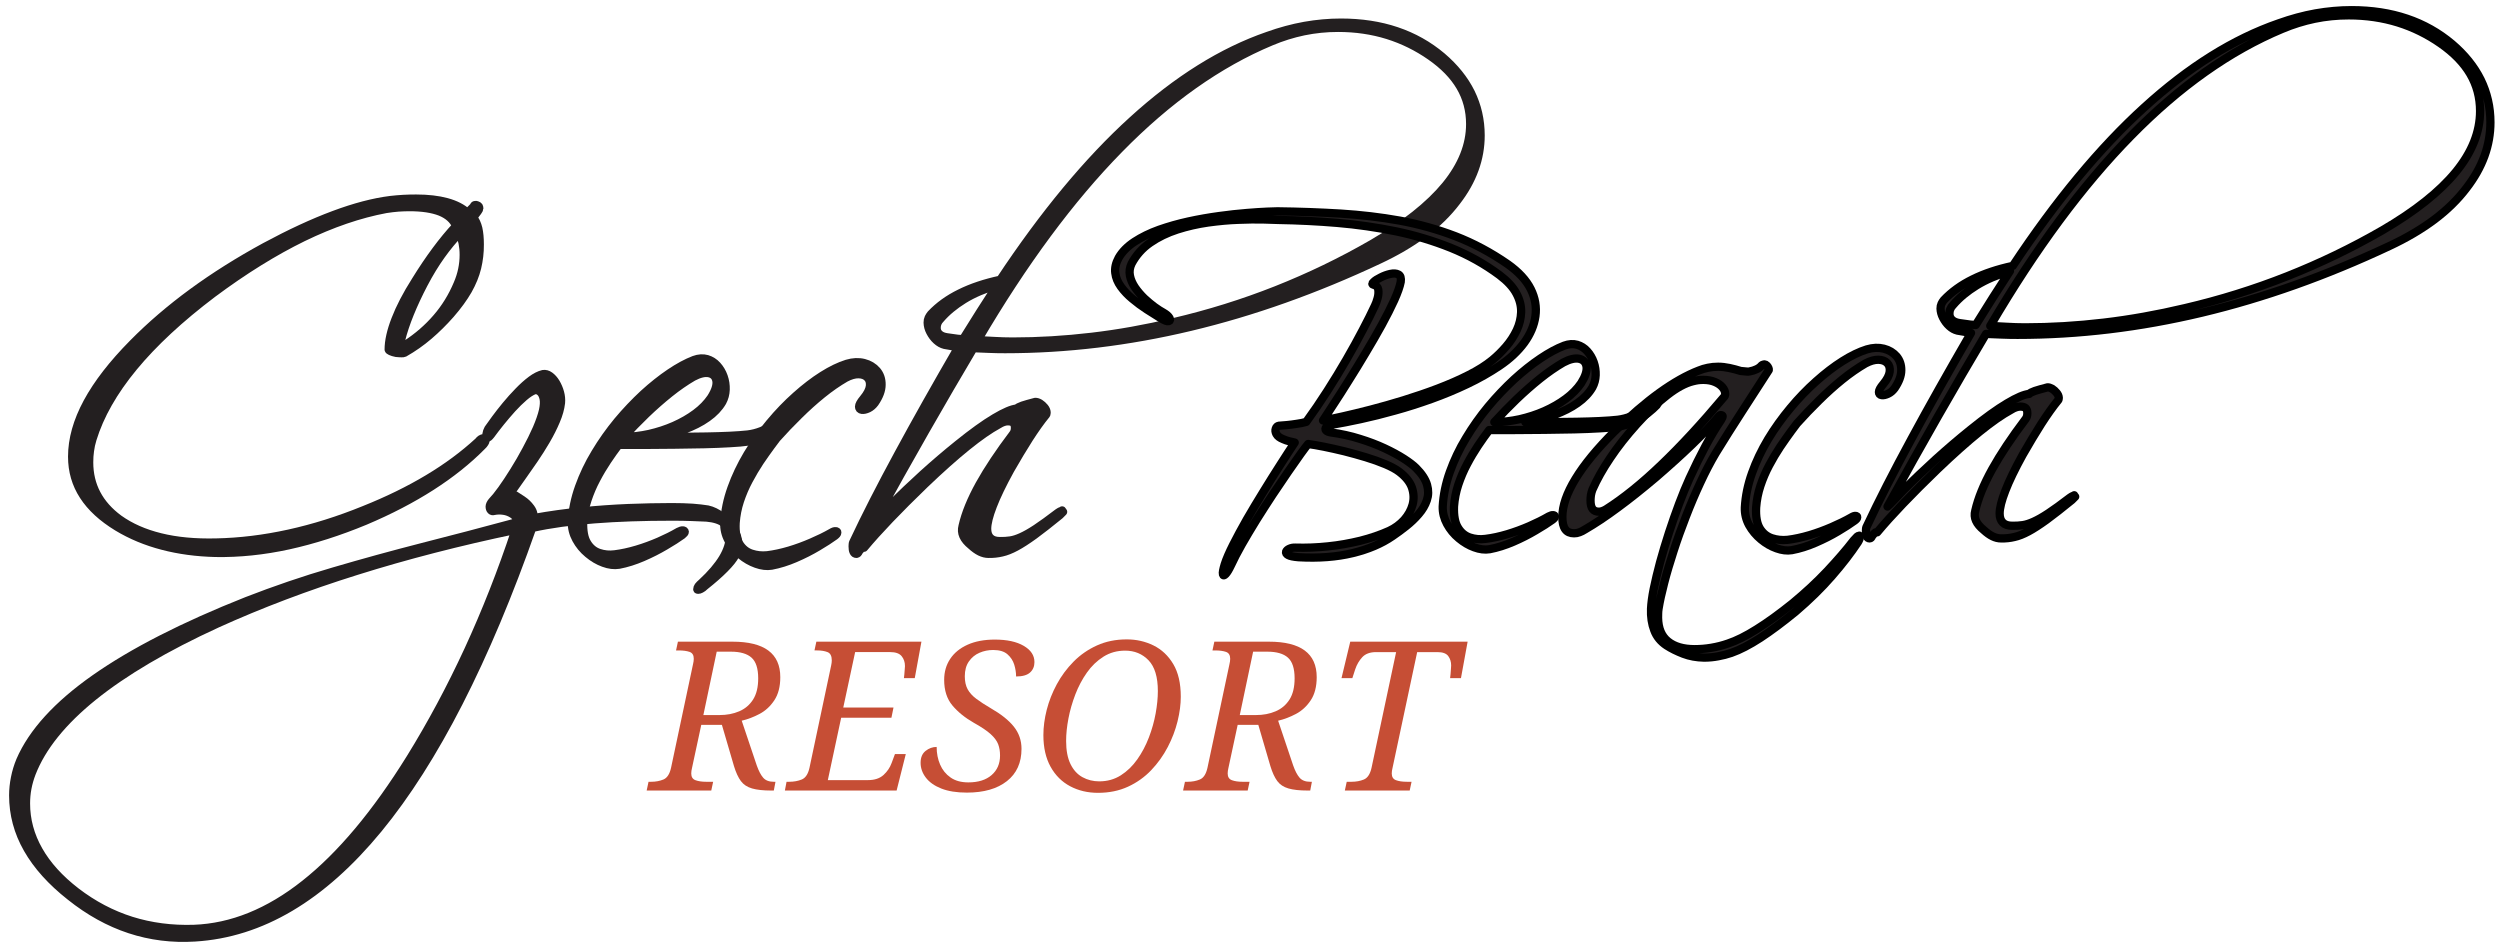 <?xml version="1.0" encoding="utf-8"?>
<!-- Generator: Adobe Illustrator 15.1.0, SVG Export Plug-In . SVG Version: 6.00 Build 0)  -->
<!DOCTYPE svg PUBLIC "-//W3C//DTD SVG 1.1//EN" "http://www.w3.org/Graphics/SVG/1.1/DTD/svg11.dtd">
<svg version="1.1" id="Vrstva_1" xmlns="http://www.w3.org/2000/svg" xmlns:xlink="http://www.w3.org/1999/xlink" x="0px" y="0px"
	 width="318px" height="120px" viewBox="0 0 318 120" enable-background="new 0 0 318 120" xml:space="preserve">
<path fill="#231F20" stroke="#231F20" stroke-width="1.051" stroke-linecap="round" stroke-linejoin="round" stroke-miterlimit="22.926" d="
	M123.819,44.286c0.63,0.03,1.291,0.059,1.971,0.08c0.67,0.03,1.36,0.041,2.05,0.041c15.603,0,31.444-3.78,47.528-11.342
	c2.19-1.021,4.109-2.15,5.76-3.381c1.651-1.241,3.031-2.59,4.142-4.06c1.021-1.32,1.79-2.681,2.301-4.091
	c0.51-1.4,0.76-2.84,0.76-4.311c0-1.95-0.42-3.761-1.24-5.441c-0.83-1.671-2.061-3.2-3.68-4.581c-1.711-1.441-3.631-2.52-5.771-3.24
	c-2.13-0.72-4.49-1.08-7.071-1.08c-1.53,0-3.061,0.139-4.601,0.41c-1.551,0.279-3.11,0.7-4.701,1.27
	c-5.791,2.001-11.521,5.581-17.193,10.742c-5.67,5.15-11.281,11.911-16.832,20.283c-1.951,0.42-3.661,0.99-5.131,1.72
	c-1.47,0.72-2.701,1.611-3.69,2.66c-0.12,0.15-0.22,0.3-0.301,0.47c-0.08,0.171-0.119,0.371-0.119,0.61
	c0.01,0.391,0.11,0.78,0.319,1.181c0.21,0.4,0.47,0.76,0.801,1.06c0.331,0.3,0.67,0.491,1.04,0.581c0.36,0.06,0.69,0.12,0.98,0.169
	c0.3,0.061,0.55,0.101,0.761,0.13c-2.851,4.92-5.401,9.442-7.632,13.572c-2.241,4.131-4.16,7.88-5.751,11.272
	c-0.031,0.09-0.05,0.17-0.05,0.24c-0.011,0.069-0.011,0.15-0.011,0.241c0,0.299,0.03,0.54,0.11,0.699
	c0.07,0.169,0.191,0.26,0.371,0.26c0.06,0,0.12-0.03,0.17-0.08c0.06-0.06,0.1-0.13,0.13-0.221c0.181-0.239,0.331-0.391,0.441-0.47
	c0.119-0.068,0.189-0.068,0.219-0.011c1.801-2.159,4.38-4.86,7.742-8.101c4.02-3.841,7.141-6.361,9.361-7.561
	c0.241-0.149,0.451-0.26,0.65-0.321c0.19-0.069,0.37-0.099,0.55-0.099c0.301,0,0.53,0.059,0.681,0.189
	c0.149,0.14,0.221,0.35,0.221,0.65c0,0.151-0.021,0.29-0.051,0.411c-0.041,0.129-0.101,0.25-0.19,0.37
	c-1.77,2.341-3.19,4.471-4.271,6.413c-1.07,1.94-1.79,3.699-2.15,5.29c-0.12,0.448-0.09,0.869,0.09,1.27
	c0.18,0.41,0.511,0.801,0.99,1.19c0.389,0.359,0.77,0.63,1.129,0.809c0.372,0.181,0.73,0.271,1.091,0.271
	c0.59,0.011,1.16-0.05,1.701-0.18c0.55-0.121,1.15-0.36,1.8-0.71c0.639-0.34,1.41-0.842,2.311-1.491
	c0.889-0.649,1.969-1.5,3.25-2.54l0.42-0.421c-0.03-0.028-0.049-0.059-0.059-0.089c-0.01-0.029-0.031-0.06-0.061-0.089
	c-0.031,0.029-0.101,0.06-0.2,0.099c-0.101,0.051-0.221,0.11-0.339,0.2c-1.112,0.851-2.042,1.52-2.781,2.012
	c-0.74,0.488-1.37,0.839-1.881,1.068c-0.51,0.23-0.97,0.381-1.39,0.44c-0.42,0.06-0.86,0.091-1.331,0.08
	c-0.54,0-0.94-0.131-1.21-0.398c-0.27-0.262-0.409-0.652-0.409-1.162c0-0.688,0.239-1.66,0.729-2.92
	c0.48-1.25,1.221-2.781,2.211-4.581c0.839-1.471,1.64-2.801,2.39-3.98c0.76-1.181,1.48-2.2,2.171-3.042
	c0.03-0.039,0.05-0.089,0.05-0.148c0.011-0.071,0.011-0.121,0.011-0.151c-0.011-0.21-0.101-0.409-0.27-0.62
	c-0.171-0.21-0.361-0.379-0.581-0.52c-0.229-0.13-0.42-0.19-0.591-0.18c-0.689,0.18-1.229,0.331-1.62,0.461
	c-0.39,0.139-0.63,0.259-0.72,0.38c-0.629,0.049-1.57,0.45-2.83,1.2c-1.25,0.74-2.811,1.86-4.671,3.361
	c-1.531,1.23-3.011,2.5-4.441,3.791c-1.429,1.301-2.791,2.59-4.08,3.889c-0.54,0.572-0.98,1.031-1.32,1.393
	c-0.34,0.36-0.601,0.619-0.781,0.769c2.221-4.05,4.381-7.911,6.482-11.582C119.798,51.117,121.839,47.616,123.819,44.286
	L123.819,44.286z M122.5,43.146c-0.121,0-0.35-0.02-0.681-0.05c-0.34-0.04-0.79-0.1-1.359-0.19c-0.421-0.061-0.75-0.189-0.97-0.4
	c-0.23-0.201-0.351-0.471-0.351-0.8c0-0.21,0.03-0.41,0.11-0.59c0.069-0.189,0.189-0.369,0.369-0.55
	c0.781-0.91,1.771-1.73,2.981-2.48c1.2-0.741,2.63-1.351,4.28-1.841c-0.719,1.111-1.45,2.251-2.19,3.401
	C123.95,40.806,123.22,41.976,122.5,43.146L122.5,43.146z M124.36,43.266c5.791-9.872,11.781-17.973,17.993-24.304
	c6.2-6.332,12.651-10.892,19.332-13.683c1.352-0.57,2.73-1,4.152-1.299c1.41-0.29,2.869-0.44,4.37-0.44
	c2.25,0,4.351,0.311,6.311,0.92c1.95,0.609,3.771,1.509,5.449,2.68c1.681,1.17,2.943,2.461,3.782,3.892
	c0.84,1.429,1.26,3.011,1.26,4.75c0,2.67-1.04,5.271-3.109,7.802c-2.081,2.529-5.201,5.01-9.373,7.44
	c-3.901,2.25-7.96,4.21-12.182,5.881c-4.221,1.67-8.581,3.031-13.083,4.081c-3.539,0.84-7.01,1.461-10.41,1.859
	c-3.402,0.401-6.751,0.601-10.052,0.601c-0.81,0-1.58-0.03-2.311-0.069C125.76,43.335,125.05,43.295,124.36,43.266z"/>
<path fill="#231F20" stroke="#231F20" stroke-width="1.051" stroke-linecap="round" stroke-linejoin="round" stroke-miterlimit="22.926" d="
	M111.273,51.247c0.57-0.829,0.859-1.6,0.859-2.31c0.011-0.7-0.189-1.291-0.599-1.78c-0.42-0.48-0.961-0.811-1.63-0.98
	c-0.671-0.17-1.391-0.14-2.171,0.091c-0.959,0.299-2,0.799-3.109,1.5c-1.11,0.701-2.231,1.561-3.371,2.58
	c-1.149,1.02-2.25,2.161-3.3,3.421c-1.05,1.26-2.011,2.59-2.862,4c-0.839,1.411-1.529,2.851-2.049,4.321
	c-0.53,1.48-0.831,2.94-0.91,4.401c-0.03,0.8,0.15,1.55,0.53,2.249c0.391,0.702,0.9,1.313,1.531,1.831
	c0.62,0.521,1.29,0.9,1.99,1.149c0.7,0.25,1.351,0.33,1.951,0.231c1.01-0.191,2.029-0.511,3.04-0.95
	c1.021-0.439,1.97-0.919,2.841-1.44c0.871-0.51,1.589-0.98,2.16-1.391c0.21-0.159,0.331-0.3,0.331-0.42
	c0.01-0.11-0.06-0.171-0.2-0.18c-0.141-0.021-0.32,0.04-0.551,0.18c-0.75,0.43-1.59,0.84-2.52,1.239
	c-0.92,0.401-1.87,0.751-2.84,1.042c-0.98,0.29-1.911,0.491-2.8,0.601c-0.7,0.069-1.361,0-2.001-0.212
	c-0.64-0.209-1.149-0.62-1.54-1.24c-0.38-0.631-0.54-1.521-0.48-2.689c0.07-0.95,0.25-1.871,0.55-2.781
	c0.3-0.899,0.67-1.771,1.121-2.611c0.44-0.829,0.91-1.619,1.399-2.36c0.501-0.729,0.971-1.41,1.431-2.029l0.72-0.961
	c0.9-1.01,1.84-1.989,2.821-2.95c0.97-0.96,1.96-1.851,2.961-2.661c0.999-0.81,2-1.501,2.98-2.07c0.61-0.32,1.159-0.48,1.649-0.471
	c0.491,0.009,0.871,0.151,1.13,0.421c0.271,0.269,0.371,0.639,0.321,1.1c-0.061,0.47-0.331,0.999-0.821,1.589
	c-0.38,0.451-0.561,0.792-0.561,1.021c0,0.23,0.12,0.37,0.36,0.4c0.229,0.03,0.5-0.03,0.821-0.18
	C110.762,51.797,111.032,51.568,111.273,51.247z"/>
<path fill="#231F20" stroke="#231F20" stroke-width="1.051" stroke-linecap="round" stroke-linejoin="round" stroke-miterlimit="22.926" d="
	M100.105,53.408c0.13-0.18,0.19-0.321,0.16-0.421c-0.029-0.1-0.1-0.139-0.219-0.12c-0.11,0.02-0.231,0.12-0.36,0.3
	c-0.331,0.29-0.74,0.581-1.241,0.88c-0.491,0.301-1.03,0.56-1.6,0.78c-0.58,0.23-1.15,0.37-1.721,0.441
	c-0.649,0.069-1.43,0.128-2.32,0.169c-0.891,0.041-1.87,0.07-2.91,0.09c-1.05,0.021-2.141,0.031-3.261,0.041
	c-1.121,0-2.23,0-3.331,0c1.33-0.2,2.56-0.511,3.701-0.921c1.14-0.42,2.14-0.92,2.979-1.521c0.84-0.59,1.471-1.26,1.901-2
	c0.26-0.479,0.4-1,0.42-1.56c0.019-0.57-0.061-1.12-0.25-1.66c-0.19-0.54-0.47-1.011-0.83-1.41c-0.36-0.401-0.79-0.67-1.291-0.82
	c-0.5-0.14-1.051-0.11-1.65,0.109c-0.939,0.36-1.961,0.911-3.061,1.651c-1.099,0.74-2.22,1.631-3.36,2.67
	c-1.13,1.05-2.229,2.201-3.291,3.47c-1.049,1.271-2,2.612-2.851,4.032c-0.858,1.41-1.539,2.86-2.069,4.341
	c-0.529,1.48-0.83,2.95-0.91,4.42c-0.021,0.79,0.17,1.531,0.55,2.231c0.379,0.699,0.879,1.31,1.511,1.831
	c0.619,0.52,1.279,0.909,1.969,1.159c0.7,0.26,1.361,0.34,1.971,0.239c0.99-0.188,2-0.51,3.02-0.95
	c1.021-0.439,1.961-0.919,2.841-1.438c0.88-0.511,1.61-0.981,2.18-1.39c0.21-0.163,0.32-0.302,0.32-0.401
	c-0.01-0.109-0.09-0.17-0.24-0.182c-0.149-0.009-0.33,0.041-0.559,0.161c-0.731,0.431-1.561,0.841-2.471,1.241
	c-0.92,0.399-1.871,0.75-2.841,1.039c-0.97,0.289-1.9,0.49-2.791,0.602c-0.7,0.089-1.36,0.03-1.991-0.183
	c-0.629-0.209-1.14-0.629-1.52-1.258c-0.39-0.631-0.55-1.53-0.51-2.702c0.07-0.95,0.25-1.879,0.55-2.791
	c0.3-0.897,0.67-1.779,1.12-2.618c0.44-0.841,0.91-1.622,1.401-2.361c0.5-0.74,0.97-1.411,1.43-2.011c0.971,0,2.071,0,3.291,0
	c1.231-0.01,2.491-0.01,3.79-0.03c1.312-0.01,2.572-0.029,3.791-0.06c1.222-0.03,2.311-0.07,3.281-0.129
	c0.972-0.05,1.741-0.121,2.291-0.201c0.751-0.11,1.451-0.33,2.101-0.661c0.659-0.33,1.24-0.69,1.741-1.08
	C99.455,54.038,99.835,53.698,100.105,53.408L100.105,53.408z M90.444,50.586c-0.491,0.721-1.141,1.391-1.95,1.991
	c-0.82,0.61-1.731,1.129-2.742,1.58c-1.019,0.45-2.08,0.79-3.17,1.04c-1.101,0.24-2.18,0.371-3.24,0.371
	c0.9-0.99,1.851-1.96,2.83-2.911c0.991-0.95,1.99-1.83,3-2.64c1.011-0.81,2.011-1.5,2.99-2.071c0.812-0.43,1.491-0.59,2.032-0.48
	c0.54,0.121,0.85,0.45,0.94,1.001C91.213,49.007,90.995,49.717,90.444,50.586z"/>
<path fill="#231F20" stroke="#231F20" stroke-width="1.051" stroke-linecap="round" stroke-linejoin="round" stroke-miterlimit="22.926" d="
	M65.535,63.01c-0.161,0.009-0.26-0.041-0.31-0.171c-0.05-0.12-0.071-0.249-0.04-0.398c0.03-0.151,0.09-0.262,0.168-0.331
	c0.271-0.4,0.642-0.921,1.101-1.561c0.45-0.63,0.951-1.341,1.48-2.121c0.53-0.779,1.04-1.58,1.53-2.42
	c0.49-0.84,0.911-1.67,1.25-2.48c0.351-0.819,0.561-1.58,0.64-2.281c0.04-0.429,0-0.87-0.12-1.31c-0.12-0.45-0.3-0.86-0.52-1.24
	c-0.229-0.38-0.49-0.67-0.78-0.88c-0.281-0.201-0.57-0.281-0.86-0.23c-0.461,0.109-0.961,0.359-1.5,0.76
	c-0.531,0.399-1.071,0.881-1.621,1.45c-0.55,0.57-1.08,1.15-1.581,1.76c-0.5,0.61-0.95,1.18-1.339,1.711
	c-0.391,0.529-0.7,0.959-0.92,1.28c-0.12,0.22-0.201,0.44-0.23,0.67c-0.031,0.229,0,0.38,0.08,0.44c0.081,0.07,0.229-0.05,0.45-0.33
	c0.351-0.48,0.76-1.01,1.23-1.6c0.479-0.59,0.97-1.17,1.491-1.75c0.52-0.57,1.029-1.07,1.52-1.49c0.5-0.43,0.94-0.71,1.341-0.86
	c0.27-0.04,0.51,0.03,0.719,0.22c0.209,0.18,0.36,0.471,0.439,0.859c0.081,0.4,0.051,0.901-0.079,1.501
	c-0.151,0.66-0.42,1.421-0.79,2.29c-0.381,0.871-0.831,1.781-1.341,2.721c-0.5,0.94-1.03,1.851-1.581,2.73
	c-0.54,0.87-1.06,1.651-1.54,2.32c-0.49,0.68-0.9,1.182-1.231,1.521c-0.189,0.231-0.29,0.439-0.299,0.64
	c0,0.211,0.05,0.37,0.16,0.481c0.11,0.109,0.229,0.129,0.38,0.08c0.39-0.08,0.8-0.091,1.22-0.03c0.431,0.06,0.81,0.21,1.161,0.439
	c0.34,0.23,0.59,0.55,0.739,0.97l-0.66,0.182c-3.86,1.04-7.711,2.06-11.542,3.03c-3.821,0.98-7.601,2.021-11.342,3.119
	c-3.741,1.09-7.421,2.351-11.021,3.751c-8.072,3.201-14.492,6.492-19.283,9.852c-4.791,3.361-7.962,6.841-9.522,10.433
	c-0.3,0.72-0.52,1.45-0.669,2.199c-0.151,0.741-0.23,1.491-0.23,2.242c0,2.398,0.61,4.669,1.83,6.801
	c1.221,2.141,3.031,4.149,5.431,6.039c4.801,3.841,10.082,5.581,15.843,5.222c8.402-0.51,16.172-5.111,23.323-13.804
	c7.141-8.688,13.673-21.452,19.583-38.284c2.311-0.512,4.952-0.872,7.913-1.1c2.97-0.232,6.25-0.342,9.851-0.342
	c0.931,0,1.761,0.011,2.49,0.04c0.731,0.021,1.381,0.051,1.95,0.081c0.99,0.091,1.73,0.331,2.211,0.721
	c0.49,0.389,0.729,0.93,0.729,1.619c0,0.901-0.299,1.842-0.89,2.831c-0.6,0.989-1.48,2.03-2.651,3.11
	c-0.21,0.179-0.36,0.33-0.459,0.461c-0.09,0.138-0.14,0.259-0.14,0.379c0,0.029,0.01,0.049,0.04,0.049
	c0.021,0.012,0.05,0.012,0.08,0.012c0.09,0,0.209-0.031,0.351-0.109c0.149-0.071,0.309-0.192,0.489-0.371
	c1.021-0.811,1.861-1.55,2.511-2.21c0.66-0.661,1.12-1.241,1.391-1.751c0.089-0.211,0.18-0.421,0.25-0.641
	c0.069-0.21,0.11-0.438,0.11-0.68c-0.021-0.689-0.221-1.35-0.62-1.98c-0.401-0.631-0.9-1.16-1.5-1.601
	c-0.591-0.439-1.181-0.729-1.78-0.86c-0.542-0.09-1.192-0.16-1.942-0.221c-0.76-0.048-1.629-0.077-2.62-0.077
	c-1.771,0-3.621,0.041-5.561,0.117c-1.931,0.082-3.912,0.221-5.921,0.422c-2.021,0.199-4.03,0.479-6.042,0.84
	c-0.021-0.149-0.05-0.34-0.099-0.561c-0.041-0.221-0.15-0.46-0.321-0.701c-0.169-0.229-0.34-0.429-0.5-0.578
	c-0.16-0.15-0.351-0.31-0.58-0.461C66.205,63.438,65.905,63.238,65.535,63.01L65.535,63.01z M4.024,98.356
	c1.291-3.333,3.91-6.582,7.852-9.764c3.939-3.17,9.19-6.262,15.731-9.261c5.491-2.49,11.402-4.73,17.733-6.712
	c6.332-1.988,13.083-3.729,20.253-5.229c-1.77,5.339-3.781,10.441-6.011,15.282c-2.24,4.851-4.701,9.44-7.372,13.761
	c-4.38,7.054-8.851,12.393-13.432,16.014c-4.581,3.63-9.281,5.532-14.111,5.711c-2.822,0.09-5.482-0.26-7.973-1.04
	c-2.5-0.79-4.84-2.021-7.031-3.7c-2.099-1.622-3.69-3.372-4.75-5.252c-1.071-1.88-1.611-3.87-1.611-5.971
	c0-0.661,0.06-1.309,0.179-1.939C3.603,99.615,3.784,98.985,4.024,98.356z"/>
<path fill="#231F20" stroke="#231F20" stroke-width="1.051" stroke-linecap="round" stroke-linejoin="round" stroke-miterlimit="22.926" d="
	M27.424,70.329c3,0.051,6.091-0.268,9.261-0.959c3.182-0.699,6.431-1.74,9.762-3.121c3.12-1.318,5.92-2.778,8.411-4.371
	c2.48-1.589,4.641-3.309,6.47-5.169c0.15-0.151,0.26-0.271,0.321-0.381c0.07-0.101,0.1-0.19,0.1-0.28c0-0.12-0.02-0.2-0.05-0.239
	c-0.041-0.041-0.101-0.061-0.19-0.061c-0.12,0-0.23,0.03-0.33,0.1c-0.101,0.06-0.211,0.17-0.331,0.32
	c-1.86,1.71-3.991,3.29-6.401,4.73c-2.421,1.451-5.121,2.771-8.122,3.971c-3.241,1.319-6.432,2.32-9.583,3.011
	c-3.14,0.689-6.23,1.07-9.261,1.13c-2.671,0.062-5.031-0.159-7.081-0.669c-2.05-0.501-3.811-1.279-5.281-2.33
	c-2.521-1.861-3.78-4.262-3.78-7.203c0-0.51,0.03-1,0.099-1.469c0.059-0.48,0.169-0.97,0.32-1.471
	c1.86-6.061,6.96-12.242,15.302-18.542c3.991-2.971,7.821-5.341,11.483-7.132c3.669-1.779,7.181-2.98,10.541-3.61
	c0.571-0.091,1.1-0.149,1.59-0.19c0.491-0.03,0.96-0.05,1.411-0.05c1.621,0,2.93,0.201,3.921,0.589c0.989,0.401,1.659,1,2.019,1.811
	c-0.839,0.9-1.69,1.931-2.559,3.101c-0.861,1.16-1.731,2.45-2.601,3.86c-1.141,1.8-1.991,3.441-2.561,4.922
	c-0.571,1.469-0.861,2.75-0.861,3.84c0,0.06,0.09,0.129,0.26,0.21c0.16,0.079,0.401,0.149,0.7,0.209c0.3,0.031,0.53,0.04,0.69,0.04
	c0.16,0,0.271-0.009,0.329-0.04c1.111-0.63,2.151-1.36,3.121-2.19c0.971-0.83,1.89-1.741,2.761-2.731
	c0.931-1.07,1.671-2.09,2.221-3.05c0.54-0.959,0.931-1.911,1.161-2.86c0.229-0.95,0.349-1.94,0.339-2.971
	c0-0.781-0.061-1.46-0.189-2.031c-0.14-0.569-0.35-1.03-0.65-1.39c0.239-0.299,0.43-0.549,0.57-0.75
	c0.14-0.2,0.209-0.33,0.209-0.389c0-0.09-0.02-0.18-0.059-0.261c-0.041-0.07-0.121-0.13-0.241-0.16c-0.09-0.03-0.18-0.04-0.25-0.02
	c-0.08,0.02-0.139,0.08-0.169,0.2l-0.78,0.781c-0.661-0.6-1.54-1.051-2.641-1.352c-1.1-0.299-2.4-0.449-3.9-0.449
	c-0.509,0-1.05,0.01-1.6,0.04c-0.551,0.031-1.1,0.081-1.64,0.141c-2.16,0.269-4.561,0.9-7.211,1.89
	c-2.661,0.99-5.571,2.34-8.751,4.051c-3.36,1.83-6.442,3.77-9.231,5.811c-2.801,2.05-5.321,4.21-7.571,6.491
	c-2.58,2.61-4.511,5.101-5.802,7.491c-1.29,2.39-1.94,4.69-1.94,6.911c0,1.831,0.479,3.48,1.44,4.962
	c0.961,1.49,2.401,2.81,4.322,3.98c1.739,1.05,3.66,1.85,5.751,2.391C22.771,69.971,25.022,70.271,27.424,70.329L27.424,70.329z
	 M51.007,43.266c0.271-1.081,0.65-2.211,1.13-3.391c0.481-1.181,1.061-2.43,1.75-3.75c0.72-1.38,1.471-2.6,2.23-3.661
	c0.76-1.06,1.52-1.98,2.27-2.761c0.21,0.361,0.36,0.761,0.461,1.211c0.09,0.45,0.14,0.951,0.14,1.491c0,0.631-0.061,1.25-0.19,1.86
	c-0.121,0.611-0.32,1.23-0.59,1.86c-0.671,1.591-1.55,3.03-2.66,4.31c-1.111,1.291-2.401,2.41-3.881,3.371
	c-0.12,0.061-0.209,0.09-0.29,0.09c-0.08,0-0.16-0.029-0.25-0.09c-0.061-0.029-0.101-0.09-0.131-0.18
	C50.976,43.535,50.976,43.416,51.007,43.266z"/>
<path fill="#231F20" stroke="#000000" stroke-width="1.051" stroke-linecap="round" stroke-linejoin="round" stroke-miterlimit="22.926" d="
	M165.169,70.879c2.574,0.142,4.86-0.031,6.876-0.521c2.013-0.486,3.701-1.21,5.086-2.165c0.558-0.377,1.138-0.803,1.728-1.271
	c0.589-0.468,1.129-0.976,1.596-1.525c0.477-0.55,0.826-1.13,1.037-1.761c0.214-0.62,0.226-1.271,0.031-1.961
	c-0.194-0.681-0.66-1.404-1.404-2.147c-0.345-0.345-0.854-0.732-1.545-1.179c-0.683-0.438-1.504-0.886-2.461-1.333
	c-0.958-0.447-2.004-0.844-3.164-1.201c-1.148-0.366-2.359-0.63-3.63-0.802c-0.325-0.052-0.539-0.133-0.65-0.264
	c-0.103-0.133-0.103-0.265,0.021-0.406c0.111-0.133,0.346-0.235,0.689-0.306c1.101-0.183,2.331-0.427,3.703-0.722
	c1.373-0.295,2.827-0.662,4.352-1.089c1.527-0.417,3.073-0.915,4.64-1.474c1.555-0.56,3.082-1.19,4.554-1.893
	c1.477-0.701,2.84-1.475,4.109-2.328c1.304-0.875,2.35-1.861,3.145-2.94c0.783-1.078,1.261-2.207,1.423-3.366
	c0.162-1.17-0.029-2.319-0.591-3.448c-0.568-1.138-1.545-2.196-2.938-3.182c-2.146-1.485-4.36-2.665-6.65-3.55
	c-2.288-0.875-4.649-1.536-7.078-1.983c-2.431-0.438-4.943-0.733-7.538-0.896c-2.592-0.152-5.266-0.254-8.022-0.285
	c-0.162,0-0.591,0.01-1.281,0.04c-0.702,0.031-1.576,0.082-2.645,0.173c-1.057,0.082-2.227,0.213-3.498,0.387
	c-1.271,0.173-2.563,0.397-3.875,0.682c-1.302,0.284-2.553,0.641-3.743,1.057c-1.19,0.428-2.227,0.937-3.132,1.526
	c-0.896,0.59-1.576,1.271-2.023,2.054c-0.366,0.671-0.508,1.312-0.427,1.922c0.071,0.611,0.315,1.19,0.712,1.74
	c0.398,0.549,0.886,1.067,1.466,1.544c0.579,0.488,1.188,0.937,1.83,1.353c0.632,0.406,1.23,0.784,1.79,1.129
	c0.489,0.293,0.823,0.417,0.996,0.366c0.183-0.05,0.213-0.183,0.103-0.407c-0.123-0.224-0.387-0.458-0.793-0.691
	c-0.305-0.162-0.671-0.397-1.109-0.713c-0.427-0.314-0.864-0.68-1.313-1.097c-0.437-0.427-0.833-0.885-1.169-1.374
	c-0.326-0.488-0.549-0.986-0.65-1.504c-0.103-0.52-0.031-1.027,0.212-1.537c0.569-1.068,1.354-1.962,2.371-2.664
	c1.016-0.702,2.155-1.251,3.438-1.668c1.271-0.407,2.573-0.702,3.914-0.895c1.344-0.184,2.625-0.305,3.835-0.346
	c1.221-0.051,2.277-0.061,3.172-0.041c0.906,0.02,1.546,0.041,1.943,0.061c2.48,0.041,4.982,0.163,7.505,0.375
	c2.514,0.214,4.994,0.57,7.436,1.068c2.429,0.508,4.76,1.21,6.995,2.106c2.229,0.905,4.294,2.054,6.193,3.467
	c1.009,0.763,1.722,1.536,2.146,2.34c0.429,0.793,0.622,1.586,0.601,2.379c-0.03,0.783-0.212,1.546-0.56,2.289
	c-0.355,0.743-0.802,1.434-1.354,2.074c-0.55,0.641-1.128,1.21-1.747,1.72c-0.805,0.66-1.812,1.3-3.01,1.901
	c-1.191,0.61-2.504,1.179-3.916,1.719c-1.414,0.539-2.859,1.027-4.323,1.484c-1.463,0.448-2.878,0.855-4.22,1.201
	c-1.344,0.345-2.542,0.64-3.601,0.874c-1.059,0.234-1.881,0.407-2.472,0.508c0.326-0.488,0.773-1.179,1.343-2.064
	c0.581-0.874,1.219-1.881,1.922-3.01c0.712-1.129,1.435-2.299,2.156-3.519c0.731-1.21,1.412-2.4,2.054-3.559
	c0.629-1.16,1.17-2.218,1.598-3.164c0.428-0.956,0.7-1.728,0.813-2.318c0.07-0.489-0.031-0.803-0.296-0.936
	c-0.264-0.142-0.599-0.163-1.027-0.071c-0.418,0.091-0.833,0.245-1.229,0.448c-0.398,0.192-0.702,0.387-0.896,0.58
	c-0.204,0.183-0.214,0.294-0.029,0.345c0.356,0.082,0.559,0.285,0.62,0.611c0.05,0.335,0.029,0.702-0.082,1.098
	c-0.102,0.386-0.225,0.711-0.356,0.976c-0.417,0.896-0.926,1.923-1.546,3.092c-0.609,1.17-1.301,2.421-2.064,3.744
	c-0.763,1.322-1.575,2.653-2.441,4.007c-0.865,1.353-1.759,2.664-2.674,3.924c-0.356,0.102-0.753,0.184-1.2,0.244
	c-0.448,0.072-0.875,0.123-1.283,0.164c-0.404,0.031-0.741,0.062-0.996,0.081c-0.192,0.031-0.323,0.153-0.396,0.367
	c-0.079,0.204-0.049,0.437,0.083,0.692c0.142,0.265,0.427,0.478,0.865,0.651c0.263,0.111,0.508,0.204,0.731,0.254
	c0.224,0.061,0.467,0.111,0.733,0.173c-0.551,0.834-1.17,1.779-1.862,2.868c-0.691,1.077-1.405,2.217-2.135,3.407
	c-0.734,1.19-1.436,2.359-2.107,3.52c-0.66,1.158-1.239,2.237-1.738,3.223c-0.499,0.987-0.854,1.812-1.067,2.481
	c-0.193,0.642-0.275,1.067-0.224,1.252c0.04,0.191,0.151,0.183,0.346-0.021c0.194-0.204,0.417-0.569,0.672-1.108
	c0.355-0.772,0.813-1.658,1.373-2.645c0.57-0.998,1.189-2.033,1.861-3.122c0.681-1.09,1.374-2.156,2.064-3.214
	c0.701-1.058,1.363-2.034,1.982-2.93c0.621-0.905,1.149-1.657,1.597-2.278c0.447-0.62,0.764-1.037,0.946-1.25
	c0.539,0.071,1.211,0.193,2.004,0.347c0.803,0.162,1.668,0.355,2.592,0.579c0.926,0.235,1.842,0.489,2.748,0.763
	c0.903,0.274,1.729,0.569,2.48,0.885c0.742,0.315,1.333,0.63,1.771,0.965c0.813,0.622,1.353,1.292,1.607,2.015
	c0.243,0.722,0.273,1.444,0.089,2.145c-0.193,0.715-0.559,1.363-1.077,1.954c-0.528,0.578-1.16,1.048-1.901,1.393
	c-1.131,0.51-2.36,0.928-3.681,1.262c-1.333,0.325-2.696,0.569-4.109,0.712c-1.404,0.15-2.798,0.203-4.169,0.162
	c-0.266-0.012-0.518,0.041-0.744,0.143c-0.224,0.102-0.355,0.224-0.417,0.376c-0.049,0.153,0.032,0.297,0.265,0.428
	C164.081,70.734,164.528,70.827,165.169,70.879z"/>
<path fill="#C64E35" d="M171.063,100.556l0.241-1.114h0.608c0.584,0,1.11-0.096,1.576-0.291c0.469-0.196,0.794-0.691,0.971-1.485
	l3.128-14.718h-2.546c-0.776,0-1.364,0.218-1.763,0.65s-0.694,0.94-0.89,1.523l-0.37,1.141h-1.379l1.114-4.642h14.929l-0.848,4.642
	h-1.381c0.02-0.104,0.038-0.278,0.056-0.516c0.018-0.24,0.035-0.47,0.052-0.688c0.017-0.225,0.025-0.36,0.025-0.412
	c0-0.461-0.122-0.858-0.37-1.194s-0.706-0.504-1.377-0.504h-2.575l-3.126,14.69c-0.073,0.283-0.108,0.532-0.108,0.744
	c0,0.441,0.181,0.729,0.545,0.86c0.361,0.132,0.816,0.199,1.365,0.199h0.609l-0.237,1.114H171.063z"/>
<path fill="#C64E35" d="M150.487,100.556l0.239-1.114h0.345c0.564,0,1.083-0.096,1.551-0.291c0.47-0.196,0.791-0.691,0.967-1.485
	l2.786-13.127c0.07-0.282,0.105-0.529,0.105-0.741c0-0.461-0.177-0.753-0.531-0.876c-0.353-0.123-0.813-0.186-1.378-0.186h-0.344
	l0.237-1.115h6.948c4.049,0,6.073,1.504,6.073,4.509c0,1.204-0.252,2.183-0.756,2.943s-1.132,1.341-1.883,1.738
	c-0.753,0.398-1.508,0.686-2.267,0.861l1.908,5.677c0.247,0.705,0.521,1.232,0.821,1.575c0.303,0.347,0.753,0.518,1.354,0.518h0.212
	l-0.212,1.114h-0.346c-1.008,0-1.815-0.089-2.427-0.267c-0.609-0.176-1.082-0.487-1.418-0.939c-0.335-0.454-0.627-1.084-0.875-1.897
	l-1.536-5.249h-2.627l-1.167,5.435c-0.07,0.283-0.105,0.532-0.105,0.744c0,0.441,0.181,0.729,0.543,0.86
	c0.361,0.132,0.817,0.199,1.366,0.199h0.875l-0.239,1.114H150.487L150.487,100.556z M157.699,90.956h2.043
	c0.938,0,1.776-0.158,2.519-0.479c0.742-0.316,1.33-0.816,1.765-1.497c0.433-0.682,0.648-1.579,0.648-2.692
	c0-1.254-0.283-2.135-0.85-2.638c-0.563-0.505-1.439-0.757-2.624-0.757h-1.803L157.699,90.956z"/>
<path fill="#C64E35" d="M139.668,100.848c-1.309,0-2.49-0.278-3.541-0.835c-1.051-0.558-1.883-1.384-2.492-2.479
	c-0.61-1.098-0.916-2.44-0.916-4.03c0-1.026,0.142-2.097,0.424-3.209c0.284-1.113,0.711-2.202,1.286-3.263
	c0.575-1.061,1.288-2.02,2.136-2.878c0.849-0.858,1.838-1.542,2.97-2.055c1.132-0.512,2.396-0.769,3.792-0.769
	c1.219,0,2.351,0.257,3.394,0.769c1.042,0.513,1.883,1.305,2.519,2.373c0.638,1.069,0.956,2.452,0.956,4.15
	c0,0.973-0.138,2.016-0.411,3.129c-0.275,1.115-0.689,2.206-1.247,3.274c-0.557,1.071-1.255,2.047-2.094,2.931
	c-0.841,0.885-1.826,1.587-2.958,2.109C142.354,100.587,141.082,100.848,139.668,100.848L139.668,100.848z M139.826,99.389
	c1.026,0,1.94-0.257,2.745-0.769c0.804-0.514,1.503-1.189,2.094-2.03c0.594-0.838,1.083-1.767,1.472-2.782
	c0.39-1.017,0.676-2.039,0.862-3.063c0.185-1.025,0.279-1.973,0.279-2.839c0-1.785-0.393-3.089-1.179-3.911
	c-0.787-0.82-1.782-1.233-2.984-1.233c-1.025,0-1.945,0.257-2.758,0.77c-0.813,0.514-1.515,1.19-2.107,2.028
	c-0.592,0.842-1.083,1.769-1.472,2.784c-0.389,1.019-0.682,2.038-0.876,3.063c-0.195,1.025-0.291,1.972-0.291,2.839
	c0,1.2,0.186,2.182,0.557,2.944c0.372,0.759,0.879,1.315,1.525,1.669C138.337,99.213,139.048,99.389,139.826,99.389z"/>
<path fill="#C64E35" d="M122.988,100.82c-1.291,0-2.374-0.171-3.249-0.516c-0.875-0.347-1.534-0.811-1.976-1.394
	c-0.442-0.582-0.663-1.209-0.663-1.882c0-0.672,0.212-1.176,0.637-1.513c0.423-0.336,0.892-0.505,1.405-0.505
	c0,0.815,0.145,1.563,0.438,2.242c0.291,0.681,0.733,1.229,1.326,1.642c0.592,0.419,1.348,0.626,2.268,0.626
	c1.254,0,2.241-0.309,2.956-0.928c0.717-0.621,1.074-1.449,1.074-2.493c0-0.531-0.079-1.008-0.238-1.432
	c-0.16-0.424-0.478-0.853-0.955-1.287c-0.478-0.433-1.193-0.914-2.148-1.445c-1.114-0.636-2.02-1.369-2.718-2.2
	c-0.699-0.832-1.048-1.918-1.048-3.263c0-1.007,0.256-1.895,0.769-2.665c0.512-0.769,1.251-1.37,2.213-1.802
	c0.966-0.433,2.119-0.65,3.462-0.65c1.538,0,2.762,0.264,3.673,0.796c0.911,0.53,1.366,1.219,1.366,2.067
	c0,0.549-0.187,0.991-0.557,1.325c-0.373,0.337-0.965,0.505-1.778,0.505c0-0.496-0.079-0.998-0.238-1.512
	c-0.16-0.512-0.445-0.949-0.862-1.312c-0.415-0.364-1.02-0.544-1.815-0.544c-0.62,0-1.202,0.118-1.751,0.357
	c-0.548,0.237-0.995,0.607-1.34,1.102c-0.344,0.495-0.517,1.122-0.517,1.882c0,0.654,0.119,1.202,0.356,1.645
	c0.24,0.441,0.607,0.85,1.103,1.219c0.495,0.371,1.104,0.771,1.829,1.193c1.327,0.761,2.312,1.548,2.956,2.359
	c0.647,0.814,0.969,1.753,0.969,2.813c0,1.768-0.619,3.139-1.857,4.11C126.842,100.335,125.145,100.82,122.988,100.82z"/>
<path fill="#C64E35" d="M99.837,100.556l0.212-1.114h0.345c0.583,0,1.113-0.096,1.591-0.291c0.476-0.196,0.804-0.691,0.981-1.485
	l2.758-13.02c0.053-0.25,0.079-0.461,0.079-0.637c0-0.565-0.18-0.92-0.543-1.062c-0.362-0.141-0.8-0.212-1.313-0.212h-0.345
	l0.239-1.115h13.365l-0.848,4.642h-1.379c0.018-0.087,0.035-0.247,0.053-0.478c0.018-0.23,0.035-0.457,0.053-0.676
	c0.018-0.221,0.026-0.35,0.026-0.385c0-0.494-0.14-0.915-0.424-1.261c-0.282-0.343-0.769-0.516-1.458-0.516h-4.455l-1.511,7.055
	h6.39l-0.265,1.299h-6.392l-1.697,7.93h5.119c0.831,0,1.484-0.218,1.962-0.649c0.477-0.434,0.822-0.943,1.034-1.526l0.424-1.141
	h1.379l-1.167,4.642H99.837z"/>
<path fill="#C64E35" d="M82.255,100.556l0.238-1.114h0.345c0.566,0,1.083-0.096,1.552-0.291c0.468-0.196,0.79-0.691,0.967-1.485
	l2.784-13.127c0.07-0.282,0.107-0.529,0.107-0.741c0-0.461-0.177-0.753-0.531-0.876c-0.354-0.123-0.813-0.186-1.379-0.186h-0.345
	l0.238-1.115h6.949c4.048,0,6.073,1.504,6.073,4.509c0,1.204-0.253,2.183-0.756,2.943s-1.131,1.341-1.883,1.738
	c-0.751,0.398-1.507,0.686-2.267,0.861l1.908,5.677c0.249,0.705,0.522,1.232,0.823,1.575c0.299,0.347,0.75,0.518,1.352,0.518h0.212
	l-0.212,1.114h-0.345c-1.007,0-1.816-0.089-2.427-0.267c-0.609-0.176-1.083-0.487-1.418-0.939c-0.335-0.454-0.628-1.084-0.875-1.897
	l-1.538-5.249h-2.625l-1.167,5.435c-0.071,0.283-0.107,0.532-0.107,0.744c0,0.441,0.181,0.729,0.545,0.86
	c0.361,0.132,0.816,0.199,1.365,0.199h0.875l-0.239,1.114H82.255L82.255,100.556z M89.468,90.956h2.042
	c0.937,0,1.777-0.158,2.52-0.479c0.742-0.316,1.329-0.816,1.763-1.497c0.433-0.682,0.65-1.579,0.65-2.692
	c0-1.254-0.284-2.135-0.85-2.638c-0.565-0.505-1.44-0.757-2.624-0.757h-1.803L89.468,90.956z"/>
<path fill="#231F20" stroke="#000000" stroke-width="1.051" stroke-linecap="round" stroke-linejoin="round" stroke-miterlimit="22.926" d="
	M252.624,42.473c0.627,0.029,1.284,0.058,1.961,0.079c0.665,0.03,1.352,0.04,2.038,0.04c15.517,0,31.271-3.76,47.267-11.28
	c2.176-1.014,4.087-2.138,5.727-3.362c1.643-1.232,3.016-2.575,4.12-4.038c1.013-1.313,1.777-2.666,2.287-4.068
	c0.506-1.393,0.756-2.824,0.756-4.287c0-1.939-0.418-3.739-1.233-5.41c-0.826-1.661-2.048-3.183-3.66-4.556
	c-1.702-1.433-3.611-2.506-5.738-3.223c-2.12-0.716-4.468-1.075-7.035-1.075c-1.521,0-3.042,0.14-4.575,0.408
	c-1.54,0.278-3.091,0.696-4.675,1.263c-5.759,1.99-11.456,5.55-17.097,10.683c-5.64,5.122-11.219,11.845-16.739,20.171
	c-1.938,0.417-3.64,0.984-5.103,1.71c-1.462,0.717-2.685,1.602-3.67,2.646c-0.121,0.149-0.22,0.299-0.297,0.468
	c-0.08,0.168-0.121,0.368-0.121,0.606c0.011,0.387,0.11,0.775,0.318,1.173c0.209,0.398,0.467,0.756,0.797,1.054
	c0.326,0.298,0.665,0.487,1.032,0.577c0.359,0.06,0.687,0.119,0.977,0.169c0.296,0.06,0.545,0.1,0.755,0.13
	c-2.833,4.893-5.37,9.389-7.589,13.497c-2.228,4.107-4.139,7.837-5.72,11.211c-0.029,0.087-0.05,0.168-0.05,0.237
	c-0.009,0.068-0.009,0.15-0.009,0.239c0,0.298,0.029,0.536,0.11,0.696c0.069,0.169,0.188,0.256,0.367,0.256
	c0.06,0,0.117-0.026,0.169-0.076c0.059-0.062,0.099-0.132,0.128-0.221c0.181-0.237,0.33-0.389,0.438-0.467
	c0.12-0.07,0.188-0.07,0.218-0.01c1.791-2.147,4.358-4.834,7.699-8.057c3.999-3.819,7.103-6.326,9.31-7.52
	c0.239-0.148,0.448-0.259,0.647-0.318c0.188-0.069,0.368-0.1,0.548-0.1c0.298,0,0.526,0.06,0.675,0.188
	c0.15,0.14,0.22,0.349,0.22,0.647c0,0.15-0.021,0.289-0.051,0.408c-0.039,0.129-0.099,0.248-0.19,0.367
	c-1.759,2.327-3.17,4.446-4.244,6.376c-1.065,1.929-1.782,3.68-2.14,5.263c-0.119,0.446-0.09,0.863,0.09,1.261
	c0.179,0.408,0.509,0.798,0.984,1.186c0.387,0.357,0.764,0.627,1.124,0.805c0.369,0.18,0.725,0.267,1.084,0.267
	c0.587,0.012,1.155-0.047,1.69-0.178c0.547-0.119,1.145-0.356,1.792-0.704c0.635-0.339,1.402-0.837,2.296-1.482
	c0.887-0.647,1.961-1.494,3.233-2.528l0.418-0.418c-0.029-0.028-0.051-0.06-0.06-0.089c-0.011-0.028-0.029-0.059-0.06-0.09
	c-0.031,0.031-0.101,0.062-0.2,0.101c-0.099,0.05-0.22,0.107-0.337,0.198c-1.104,0.845-2.027,1.512-2.765,2
	c-0.736,0.487-1.363,0.835-1.87,1.063c-0.509,0.229-0.967,0.379-1.382,0.438c-0.418,0.06-0.856,0.089-1.323,0.08
	c-0.538,0-0.936-0.13-1.205-0.397c-0.268-0.261-0.407-0.647-0.407-1.154c0-0.687,0.238-1.65,0.725-2.903
	c0.477-1.245,1.215-2.766,2.2-4.556c0.835-1.462,1.632-2.786,2.376-3.959c0.758-1.173,1.473-2.188,2.159-3.023
	c0.029-0.04,0.051-0.09,0.051-0.149c0.009-0.07,0.009-0.12,0.009-0.149c-0.009-0.209-0.101-0.408-0.27-0.617
	c-0.168-0.209-0.357-0.378-0.574-0.518c-0.23-0.128-0.42-0.188-0.587-0.179c-0.689,0.179-1.226,0.329-1.614,0.458
	c-0.387,0.139-0.625,0.258-0.715,0.377c-0.626,0.05-1.562,0.449-2.814,1.194c-1.243,0.737-2.797,1.851-4.646,3.343
	c-1.521,1.223-2.994,2.486-4.416,3.769c-1.422,1.294-2.776,2.577-4.059,3.871c-0.536,0.566-0.975,1.025-1.313,1.381
	c-0.337,0.359-0.597,0.617-0.777,0.768c2.21-4.028,4.358-7.868,6.446-11.519S250.655,45.785,252.624,42.473L252.624,42.473z
	 M251.313,41.338c-0.121,0-0.349-0.02-0.676-0.049c-0.34-0.04-0.787-0.099-1.354-0.188c-0.416-0.061-0.745-0.189-0.964-0.398
	c-0.229-0.199-0.351-0.468-0.351-0.795c0-0.208,0.03-0.409,0.111-0.587c0.07-0.189,0.19-0.368,0.369-0.547
	c0.774-0.906,1.761-1.722,2.964-2.467c1.193-0.736,2.615-1.342,4.256-1.83c-0.716,1.104-1.441,2.238-2.178,3.382
	C252.754,39.012,252.027,40.175,251.313,41.338L251.313,41.338z M253.16,41.457c5.76-9.815,11.72-17.873,17.896-24.169
	c6.165-6.295,12.582-10.831,19.226-13.606c1.342-0.567,2.715-0.995,4.127-1.292c1.404-0.29,2.855-0.438,4.348-0.438
	c2.236,0,4.326,0.31,6.275,0.915c1.939,0.606,3.75,1.502,5.42,2.666c1.671,1.164,2.925,2.447,3.761,3.869
	c0.834,1.423,1.253,2.995,1.253,4.726c0,2.656-1.034,5.241-3.094,7.757c-2.067,2.516-5.172,4.984-9.319,7.4
	c-3.878,2.238-7.917,4.188-12.115,5.849c-4.197,1.662-8.533,3.014-13.011,4.059c-3.519,0.835-6.972,1.452-10.353,1.849
	c-3.384,0.399-6.713,0.598-9.996,0.598c-0.807,0-1.57-0.03-2.296-0.071C254.553,41.528,253.85,41.488,253.16,41.457z"/>
<path fill="#231F20" stroke="#000000" stroke-width="1.051" stroke-linecap="round" stroke-linejoin="round" stroke-miterlimit="22.926" d="
	M240.987,49.395c0.565-0.825,0.855-1.591,0.855-2.298c0.008-0.696-0.19-1.282-0.598-1.77c-0.418-0.477-0.953-0.804-1.621-0.975
	c-0.668-0.169-1.382-0.139-2.158,0.089c-0.955,0.299-1.991,0.797-3.095,1.493c-1.103,0.696-2.217,1.552-3.351,2.565
	c-1.144,1.016-2.238,2.148-3.281,3.402c-1.044,1.253-2,2.576-2.846,3.979c-0.835,1.402-1.521,2.833-2.038,4.295
	c-0.527,1.472-0.826,2.925-0.908,4.377c-0.029,0.796,0.151,1.542,0.529,2.238c0.388,0.696,0.896,1.303,1.521,1.82
	c0.619,0.516,1.283,0.896,1.98,1.143c0.696,0.25,1.343,0.329,1.938,0.229c1.008-0.188,2.021-0.508,3.024-0.945
	c1.016-0.438,1.961-0.916,2.827-1.431c0.864-0.509,1.58-0.978,2.147-1.386c0.21-0.157,0.328-0.296,0.328-0.415
	c0.011-0.11-0.06-0.171-0.199-0.181c-0.14-0.021-0.318,0.041-0.548,0.181c-0.745,0.426-1.582,0.834-2.507,1.234
	c-0.915,0.396-1.857,0.744-2.822,1.032c-0.975,0.288-1.901,0.488-2.785,0.597c-0.696,0.068-1.354,0-1.991-0.207
	c-0.634-0.21-1.143-0.618-1.529-1.234c-0.38-0.627-0.538-1.513-0.479-2.676c0.07-0.944,0.249-1.858,0.55-2.767
	c0.297-0.895,0.664-1.76,1.111-2.595c0.438-0.825,0.905-1.612,1.393-2.347c0.498-0.727,0.965-1.403,1.422-2.02l0.716-0.955
	c0.897-1.005,1.832-1.978,2.806-2.933c0.966-0.955,1.95-1.84,2.945-2.646c0.994-0.805,1.988-1.492,2.964-2.059
	c0.606-0.319,1.153-0.478,1.641-0.468c0.487,0.01,0.865,0.149,1.123,0.417c0.27,0.269,0.368,0.636,0.318,1.095
	c-0.058,0.467-0.327,0.994-0.814,1.58c-0.378,0.448-0.558,0.786-0.558,1.015c0,0.229,0.119,0.369,0.357,0.398
	c0.229,0.029,0.499-0.03,0.815-0.179C240.479,49.942,240.748,49.713,240.987,49.395z"/>
<path fill="#231F20" stroke="#000000" stroke-width="1.051" stroke-linecap="round" stroke-linejoin="round" stroke-miterlimit="22.926" d="
	M201.597,67.358c1.284-0.746,2.677-1.67,4.168-2.776c1.504-1.103,3.114-2.386,4.845-3.849c1.729-1.491,3.272-2.884,4.614-4.177
	c1.345-1.292,2.489-2.506,3.442-3.64c0.029-0.03,0.059-0.059,0.091-0.08c0.029-0.029,0.06-0.039,0.089-0.039
	c0.18,0,0.268,0.049,0.278,0.149c0,0.099-0.069,0.268-0.22,0.506c-0.686,1.016-1.36,2.15-2.02,3.383
	c-0.665,1.243-1.323,2.585-1.979,4.017c-0.437,0.955-0.874,2.03-1.322,3.215c-0.447,1.191-0.876,2.426-1.294,3.699
	c-0.417,1.282-0.786,2.526-1.124,3.749c-0.328,1.224-0.594,2.346-0.807,3.372c-0.207,1.024-0.315,1.878-0.346,2.557
	c-0.04,1.025,0.1,1.928,0.407,2.726c0.298,0.806,0.825,1.44,1.562,1.929c0.628,0.408,1.343,0.755,2.138,1.064
	c0.808,0.308,1.682,0.469,2.637,0.487c0.627,0,1.224-0.059,1.8-0.17c0.567-0.099,1.125-0.248,1.662-0.429
	c1.102-0.387,2.326-1.022,3.689-1.907c1.354-0.887,2.845-2,4.486-3.343c1.761-1.502,3.302-3.013,4.615-4.526
	c1.321-1.512,2.426-2.953,3.322-4.307c0.088-0.147,0.146-0.268,0.188-0.376c0.029-0.103,0.051-0.189,0.051-0.28
	c0-0.03,0-0.059-0.011-0.089c0-0.03-0.021-0.06-0.049-0.089c-0.091,0-0.179,0.05-0.288,0.139c-0.11,0.1-0.25,0.248-0.429,0.457
	c-0.954,1.243-2.09,2.546-3.382,3.928c-1.304,1.383-2.766,2.735-4.376,4.069c-1.672,1.343-3.193,2.448-4.566,3.302
	c-1.371,0.867-2.596,1.473-3.67,1.83c-0.687,0.239-1.393,0.417-2.116,0.537c-0.718,0.121-1.426,0.179-2.122,0.179
	c-1.441,0-2.574-0.328-3.398-0.992c-0.818-0.658-1.235-1.663-1.255-3.005c0-0.179,0-0.358,0.009-0.548
	c0-0.178,0.021-0.377,0.051-0.586c0.15-0.936,0.388-2.03,0.715-3.283c0.319-1.264,0.729-2.614,1.195-4.057
	c0.466-1.454,0.993-2.915,1.572-4.398c0.575-1.492,1.182-2.923,1.829-4.306c0.638-1.383,1.294-2.636,1.968-3.77
	c1.086-1.761,2.19-3.521,3.334-5.282c1.134-1.76,2.276-3.521,3.411-5.281c0.02-0.07,0-0.149-0.05-0.269
	c-0.052-0.109-0.11-0.208-0.198-0.297c-0.091-0.101-0.189-0.14-0.29-0.15c-0.059,0-0.128,0.01-0.197,0.04
	c-0.07,0.02-0.128,0.05-0.16,0.08c-0.178,0.208-0.396,0.377-0.665,0.497c-0.26,0.128-0.558,0.219-0.887,0.278
	c-0.089,0.031-0.229,0.031-0.408,0.01c-0.189-0.01-0.428-0.041-0.725-0.069c-0.478-0.149-0.956-0.279-1.433-0.378
	c-0.478-0.101-0.954-0.16-1.434-0.16c-0.447,0-0.873,0.04-1.292,0.129c-0.407,0.08-0.795,0.2-1.153,0.348
	c-1.553,0.598-3.223,1.542-5.013,2.826c-1.792,1.292-3.702,2.933-5.729,4.933c-2.21,2.208-3.859,4.216-4.963,6.036
	c-1.104,1.812-1.662,3.423-1.662,4.824c0,0.717,0.118,1.244,0.367,1.582c0.238,0.337,0.617,0.508,1.124,0.508
	c0.24,0,0.468-0.04,0.688-0.13C201.132,67.627,201.36,67.507,201.597,67.358L201.597,67.358z M202.554,62.286
	c0.565-1.282,1.313-2.626,2.259-4.019c0.935-1.402,2.068-2.846,3.409-4.337c1.404-1.552,2.695-2.786,3.89-3.701
	c1.184-0.915,2.258-1.492,3.215-1.73c0.235-0.059,0.465-0.109,0.686-0.139c0.217-0.03,0.447-0.039,0.687-0.039
	c0.535,0.009,1.015,0.089,1.433,0.268c0.406,0.169,0.725,0.388,0.953,0.657c0.238,0.278,0.358,0.557,0.358,0.864
	c0,0.09-0.01,0.17-0.04,0.23c-0.029,0.069-0.08,0.129-0.14,0.188c-2.804,3.341-5.451,6.206-7.937,8.583
	c-2.488,2.389-4.834,4.277-7.042,5.679c-0.15,0.091-0.308,0.161-0.468,0.221c-0.159,0.048-0.309,0.078-0.427,0.078
	c-0.359,0-0.627-0.106-0.806-0.336c-0.18-0.229-0.269-0.589-0.269-1.096c0-0.208,0.019-0.429,0.049-0.666
	C202.404,62.763,202.463,62.524,202.554,62.286z"/>
<path fill="#231F20" stroke="#000000" stroke-width="1.051" stroke-linecap="round" stroke-linejoin="round" stroke-miterlimit="22.926" d="
	M210.729,51.544c0.128-0.18,0.188-0.319,0.158-0.418c-0.03-0.099-0.099-0.139-0.221-0.119c-0.105,0.02-0.227,0.119-0.355,0.297
	c-0.329,0.29-0.735,0.577-1.234,0.875c-0.485,0.299-1.023,0.558-1.591,0.776c-0.576,0.229-1.145,0.368-1.71,0.438
	c-0.648,0.069-1.422,0.129-2.309,0.168c-0.884,0.041-1.86,0.07-2.895,0.09c-1.043,0.019-2.128,0.029-3.243,0.04
	c-1.112,0-2.218,0-3.312,0c1.325-0.199,2.546-0.507,3.681-0.915c1.135-0.418,2.128-0.916,2.964-1.512
	c0.836-0.587,1.462-1.253,1.892-1.99c0.257-0.477,0.396-0.994,0.416-1.551c0.021-0.566-0.06-1.114-0.248-1.652
	c-0.189-0.536-0.469-1.004-0.827-1.401c-0.355-0.398-0.785-0.667-1.281-0.816c-0.498-0.139-1.047-0.109-1.642,0.11
	c-0.935,0.357-1.949,0.904-3.043,1.64c-1.096,0.737-2.209,1.622-3.343,2.656c-1.122,1.044-2.218,2.188-3.271,3.451
	c-1.046,1.263-1.989,2.596-2.836,4.009c-0.856,1.402-1.53,2.844-2.058,4.316c-0.526,1.473-0.827,2.934-0.906,4.397
	c-0.021,0.784,0.169,1.521,0.548,2.217c0.377,0.695,0.875,1.305,1.502,1.821c0.617,0.517,1.273,0.905,1.959,1.152
	c0.697,0.259,1.354,0.34,1.959,0.238c0.985-0.188,1.989-0.506,3.005-0.943c1.016-0.438,1.95-0.914,2.823-1.432
	c0.876-0.508,1.602-0.975,2.17-1.383c0.208-0.159,0.318-0.298,0.318-0.399c-0.012-0.107-0.092-0.168-0.239-0.177
	c-0.148-0.012-0.329,0.04-0.557,0.159c-0.729,0.426-1.554,0.834-2.459,1.231c-0.914,0.398-1.859,0.745-2.823,1.036
	c-0.964,0.287-1.889,0.487-2.775,0.596c-0.696,0.09-1.353,0.029-1.979-0.179c-0.624-0.209-1.133-0.626-1.512-1.255
	c-0.388-0.625-0.546-1.52-0.506-2.684c0.068-0.945,0.247-1.87,0.546-2.775c0.3-0.896,0.667-1.771,1.113-2.606
	c0.438-0.835,0.906-1.611,1.393-2.348c0.497-0.737,0.966-1.402,1.423-2c0.966,0,2.06,0,3.273,0c1.222-0.009,2.475-0.009,3.77-0.029
	c1.303-0.011,2.555-0.03,3.768-0.06c1.214-0.031,2.299-0.07,3.263-0.13c0.968-0.049,1.731-0.119,2.279-0.199
	c0.745-0.108,1.441-0.328,2.087-0.656c0.659-0.328,1.235-0.686,1.733-1.074C210.081,52.17,210.458,51.832,210.729,51.544
	L210.729,51.544z M201.12,48.738c-0.487,0.716-1.134,1.383-1.94,1.98c-0.815,0.607-1.721,1.124-2.725,1.572
	c-1.014,0.447-2.067,0.785-3.154,1.034c-1.094,0.238-2.168,0.368-3.223,0.368c0.896-0.984,1.843-1.95,2.815-2.895
	c0.986-0.944,1.98-1.819,2.984-2.625c1.005-0.806,1.999-1.492,2.974-2.059c0.806-0.428,1.484-0.586,2.02-0.478
	c0.535,0.12,0.846,0.448,0.935,0.995C201.886,47.167,201.666,47.873,201.12,48.738z"/>
</svg>
